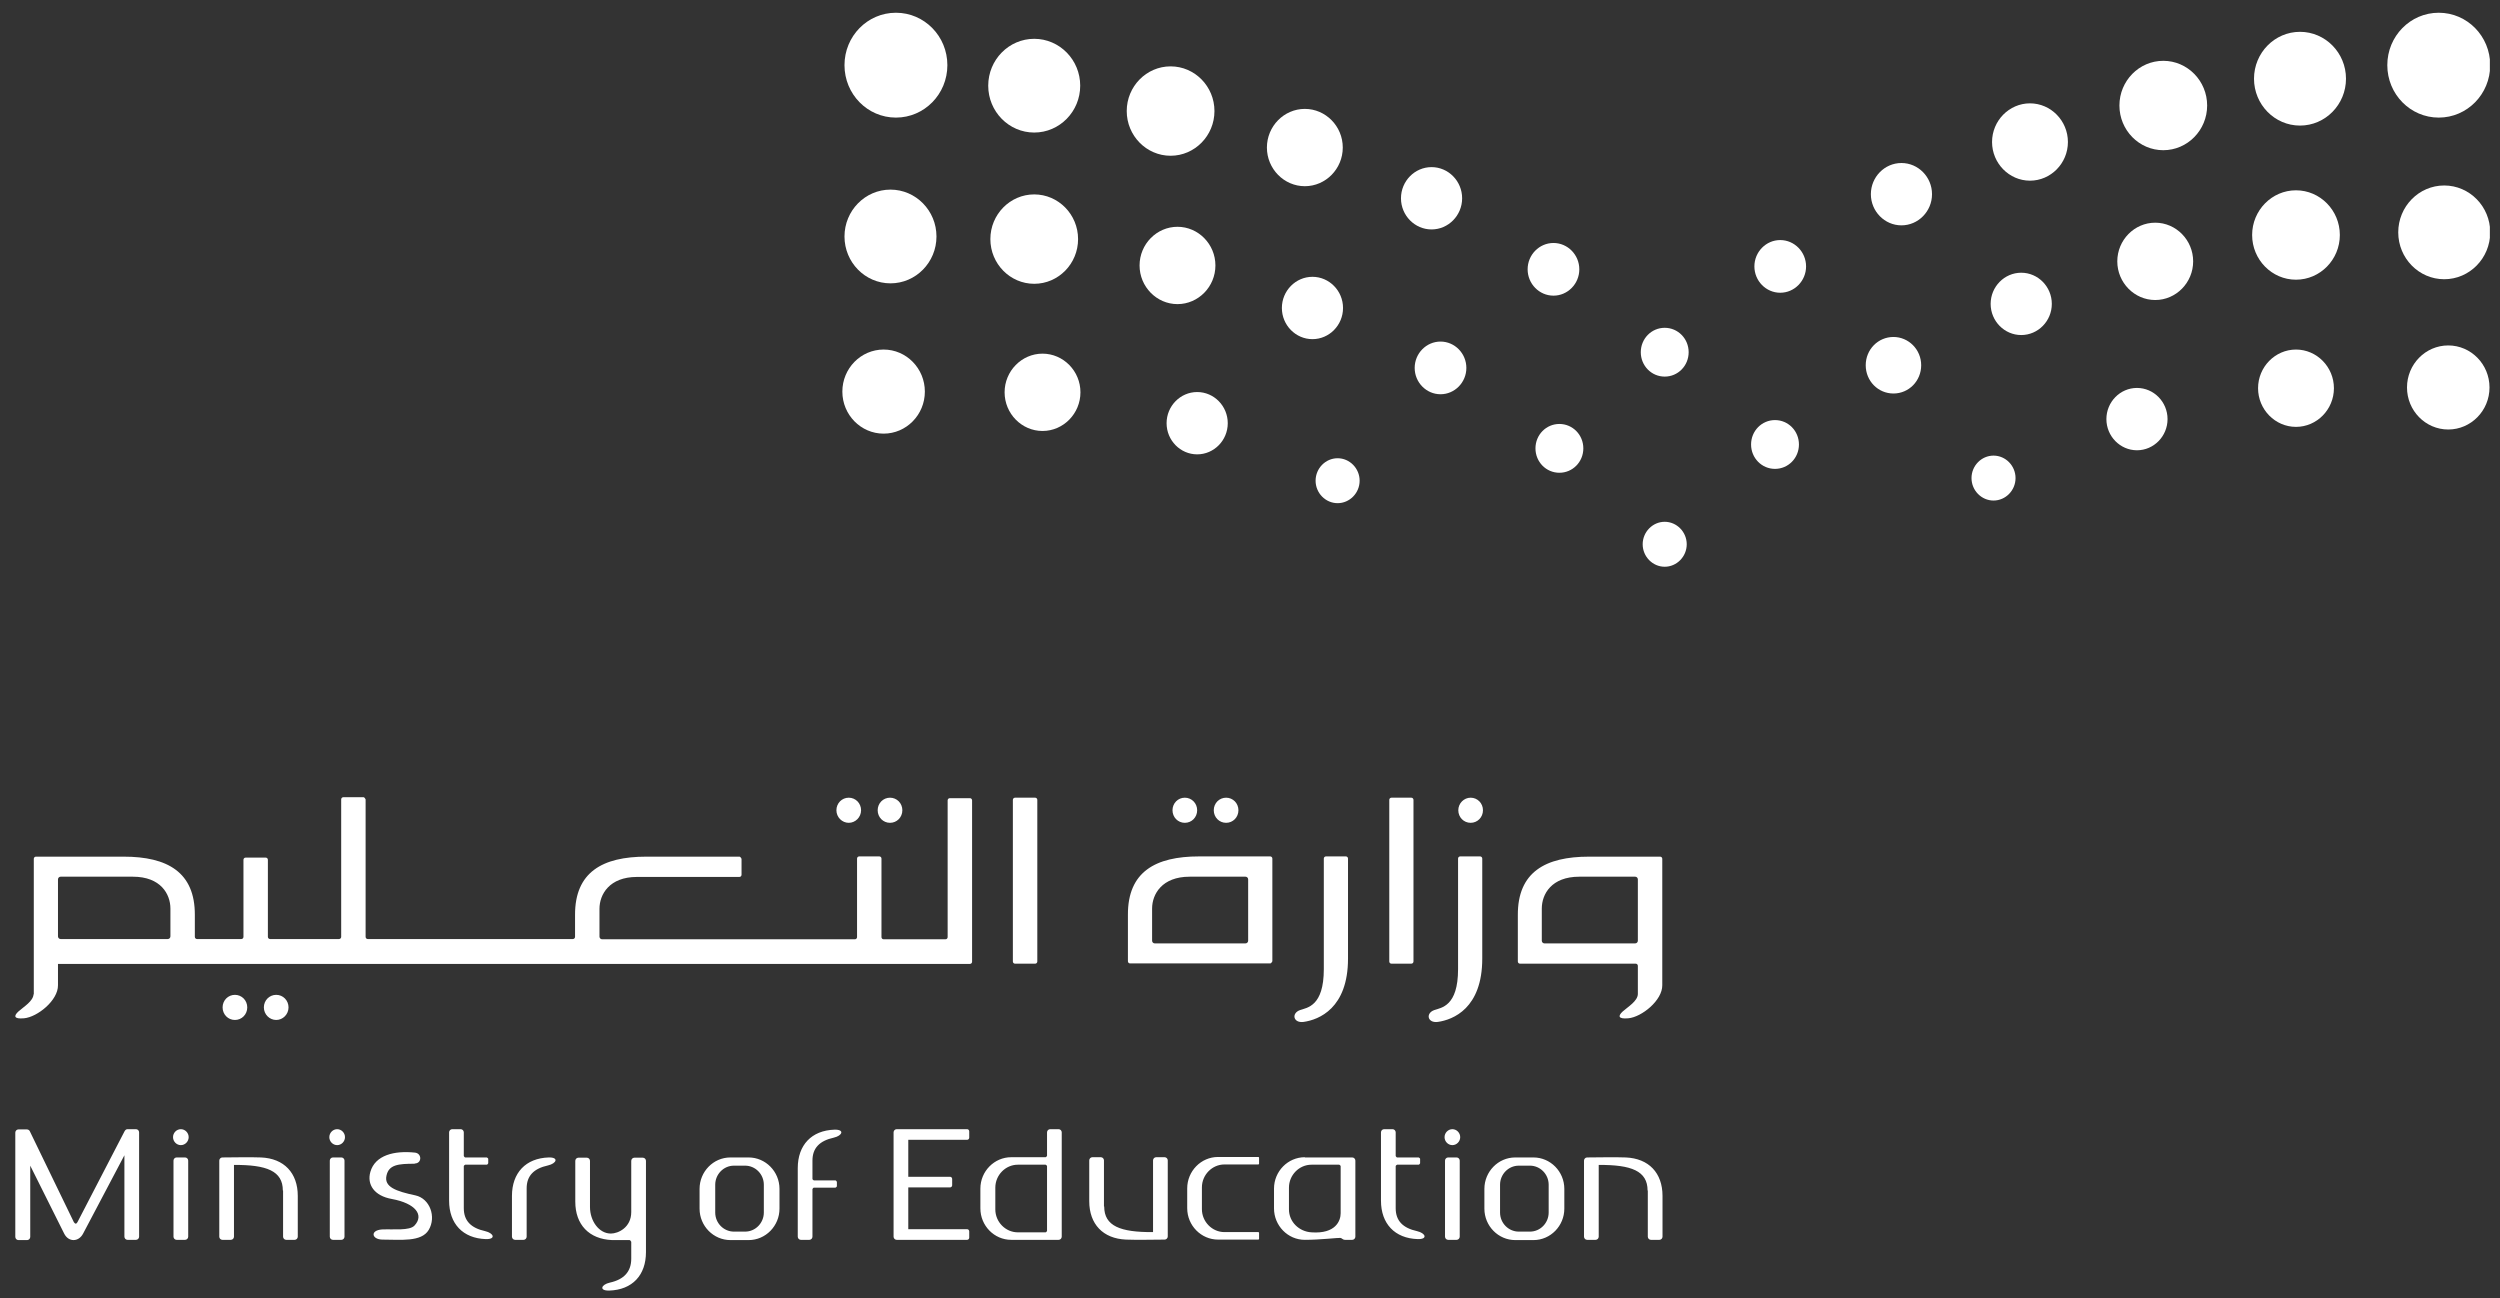 <svg width="156" height="81" viewBox="0 0 156 81" fill="none" xmlns="http://www.w3.org/2000/svg">
<rect x="0" y="0" width="156" height="81" fill="#333333" stroke="none"/>
<g clip-path="url(#clip0_8582_6657)">
<path fill-rule="evenodd" clip-rule="evenodd" d="M79.261 53.44C79.335 53.44 79.395 53.5 79.395 53.575V59.983C79.395 59.983 79.335 60.118 79.261 60.118H70.515C70.441 60.118 70.382 60.058 70.382 59.983V57.088C70.367 54.404 72.098 53.44 74.822 53.44H79.261ZM74.244 54.706H77.722C77.811 54.706 77.885 54.781 77.885 54.872V58.701C77.885 58.792 77.811 58.867 77.722 58.867H72.054C71.965 58.867 71.891 58.792 71.891 58.701V56.696C71.891 55.791 72.513 54.706 74.23 54.706H74.244ZM76.509 49.776C76.938 49.776 77.278 50.123 77.278 50.56C77.278 50.997 76.938 51.344 76.509 51.344C76.079 51.344 75.739 50.997 75.739 50.56C75.739 50.123 76.079 49.776 76.509 49.776ZM73.933 49.776C74.363 49.776 74.703 50.123 74.703 50.56C74.703 50.997 74.363 51.344 73.933 51.344C73.504 51.344 73.164 50.997 73.164 50.56C73.164 50.123 73.504 49.776 73.933 49.776ZM102.202 60.269V62.033C102.187 62.47 101.595 62.817 101.254 63.118C100.958 63.39 100.958 63.601 101.61 63.541C102.438 63.465 103.741 62.425 103.726 61.475V53.59C103.726 53.515 103.667 53.455 103.593 53.455H99.153C96.43 53.455 94.698 54.42 94.713 57.103V59.998C94.713 60.073 94.772 60.133 94.846 60.133H102.068C102.142 60.133 102.202 60.194 102.202 60.269ZM98.561 54.706H102.039C102.128 54.706 102.202 54.781 102.202 54.872V58.701C102.202 58.792 102.128 58.867 102.039 58.867H96.37C96.282 58.867 96.208 58.792 96.208 58.701V56.696C96.208 55.791 96.814 54.706 98.546 54.706H98.561ZM91.116 53.44H92.359C92.433 53.44 92.493 53.5 92.493 53.575C92.493 55.957 92.493 57.435 92.493 59.817C92.493 62.922 90.672 63.631 89.725 63.767C89.074 63.857 88.941 63.224 89.503 63.028C89.932 62.877 90.983 62.802 90.983 60.48V53.575C90.983 53.5 91.042 53.44 91.116 53.44ZM91.767 49.776C92.197 49.776 92.537 50.123 92.537 50.56C92.537 50.997 92.197 51.344 91.767 51.344C91.338 51.344 90.998 50.997 90.998 50.56C90.998 50.123 91.353 49.776 91.767 49.776ZM86.824 49.776H88.067C88.141 49.776 88.201 49.837 88.201 49.912V59.998C88.201 60.073 88.141 60.133 88.067 60.133H86.824C86.75 60.133 86.691 60.073 86.691 59.998V49.912C86.691 49.837 86.75 49.776 86.824 49.776ZM82.725 53.44H83.983C84.057 53.44 84.116 53.5 84.116 53.575V59.817C84.116 62.922 82.296 63.631 81.348 63.767C80.697 63.857 80.564 63.224 81.126 63.028C81.555 62.877 82.606 62.802 82.606 60.48V53.575C82.606 53.5 82.665 53.44 82.74 53.44H82.725ZM2.094 62.033C2.079 62.47 1.487 62.817 1.147 63.118C0.851 63.39 0.851 63.601 1.502 63.541C2.331 63.465 3.633 62.425 3.618 61.475V60.148H60.525C60.599 60.148 60.658 60.088 60.658 60.013V49.942C60.658 49.867 60.599 49.806 60.525 49.806H59.267C59.193 49.806 59.133 49.867 59.133 49.942V58.475C59.133 58.55 59.074 58.611 59 58.611H55.137C55.063 58.611 55.004 58.55 55.004 58.475V53.575C55.004 53.5 54.945 53.44 54.871 53.44H53.613C53.539 53.44 53.48 53.5 53.48 53.575V58.475C53.48 58.55 53.421 58.611 53.347 58.611H37.57C37.481 58.611 37.407 58.535 37.407 58.445V56.711C37.407 55.807 38.029 54.721 39.745 54.721H46.139C46.213 54.721 46.272 54.661 46.272 54.586V53.59C46.272 53.59 46.213 53.455 46.139 53.455H40.323C37.599 53.455 35.868 54.42 35.883 57.103V58.46C35.883 58.535 35.823 58.596 35.749 58.596H22.947C22.873 58.596 22.814 58.535 22.814 58.46V49.882C22.814 49.882 22.755 49.746 22.681 49.746H21.423C21.349 49.746 21.29 49.806 21.29 49.882V58.46C21.29 58.535 21.23 58.596 21.157 58.596H16.85C16.776 58.596 16.716 58.535 16.716 58.46V53.651C16.716 53.575 16.657 53.515 16.583 53.515H15.325C15.251 53.515 15.192 53.575 15.192 53.651V58.46C15.192 58.535 15.133 58.596 15.059 58.596H12.291C12.217 58.596 12.158 58.535 12.158 58.46V57.103C12.173 54.42 10.441 53.455 7.718 53.455H2.242C2.168 53.455 2.109 53.515 2.109 53.59V62.048H2.094V62.033ZM8.28 54.706H3.781C3.692 54.706 3.618 54.781 3.618 54.872V58.43C3.618 58.52 3.692 58.596 3.781 58.596H10.471C10.56 58.596 10.634 58.52 10.634 58.43V56.696C10.634 55.791 10.027 54.706 8.295 54.706H8.28ZM17.235 62.078C17.664 62.078 18.004 62.425 18.004 62.862C18.004 63.299 17.649 63.646 17.235 63.646C16.82 63.646 16.465 63.299 16.465 62.862C16.465 62.425 16.805 62.078 17.235 62.078ZM14.659 62.078C15.088 62.078 15.429 62.425 15.429 62.862C15.429 63.299 15.088 63.646 14.659 63.646C14.23 63.646 13.89 63.299 13.89 62.862C13.89 62.425 14.23 62.078 14.659 62.078ZM55.537 49.776C55.966 49.776 56.307 50.123 56.307 50.56C56.307 50.997 55.966 51.344 55.537 51.344C55.108 51.344 54.767 50.997 54.767 50.56C54.767 50.123 55.108 49.776 55.537 49.776ZM52.962 49.776C53.391 49.776 53.731 50.123 53.731 50.56C53.731 50.997 53.376 51.344 52.962 51.344C52.547 51.344 52.192 50.997 52.192 50.56C52.192 50.123 52.533 49.776 52.962 49.776ZM63.337 49.776H64.595C64.669 49.776 64.728 49.837 64.728 49.912V59.998C64.728 60.073 64.669 60.133 64.595 60.133H63.337C63.263 60.133 63.203 60.073 63.203 59.998V49.912C63.203 49.837 63.263 49.776 63.337 49.776Z" fill="white"/>
<path fill-rule="evenodd" clip-rule="evenodd" d="M4.61 76.265C4.699 76.386 4.758 76.386 4.832 76.265L7.777 70.582C7.822 70.506 7.881 70.461 7.955 70.461H8.488C8.591 70.461 8.68 70.551 8.68 70.657V77.17C8.68 77.275 8.591 77.366 8.488 77.366H7.955C7.851 77.366 7.763 77.275 7.763 77.17V72.089L5.187 76.974C4.906 77.516 4.27 77.516 4.003 76.974L1.887 72.737V77.185C1.887 77.29 1.798 77.381 1.695 77.381H1.147C1.043 77.381 0.955 77.29 0.955 77.185V70.672C0.955 70.567 1.043 70.476 1.147 70.476H1.68C1.754 70.476 1.828 70.521 1.857 70.582L4.61 76.265ZM11.019 72.225H11.551C11.655 72.225 11.744 72.315 11.744 72.421V77.17C11.744 77.275 11.655 77.366 11.551 77.366H11.019C10.915 77.366 10.826 77.275 10.826 77.17V72.421C10.826 72.315 10.915 72.225 11.019 72.225ZM11.285 70.461C11.551 70.461 11.773 70.687 11.773 70.958C11.773 71.23 11.551 71.456 11.285 71.456C11.019 71.456 10.797 71.23 10.797 70.958C10.797 70.687 11.019 70.461 11.285 70.461ZM20.772 72.225H21.305C21.408 72.225 21.497 72.315 21.497 72.421V77.17C21.497 77.275 21.408 77.366 21.305 77.366H20.772C20.668 77.366 20.579 77.275 20.579 77.17V72.421C20.579 72.315 20.668 72.225 20.772 72.225ZM21.038 70.461C21.305 70.461 21.527 70.687 21.527 70.958C21.527 71.23 21.305 71.456 21.038 71.456C20.772 71.456 20.55 71.23 20.55 70.958C20.55 70.687 20.772 70.461 21.038 70.461ZM90.362 72.225H90.894C90.998 72.225 91.087 72.315 91.087 72.421V77.17C91.087 77.275 90.998 77.366 90.894 77.366H90.362C90.258 77.366 90.169 77.275 90.169 77.17V72.421C90.169 72.315 90.258 72.225 90.362 72.225ZM90.628 70.461C90.894 70.461 91.117 70.687 91.117 70.958C91.117 71.23 90.894 71.456 90.628 71.456C90.362 71.456 90.14 71.23 90.14 70.958C90.14 70.687 90.362 70.461 90.628 70.461ZM17.649 74.29C17.649 73.069 16.643 72.677 14.6 72.692V77.17C14.6 77.275 14.511 77.366 14.408 77.366H13.875C13.771 77.366 13.683 77.275 13.683 77.17V72.421C13.683 72.315 13.771 72.225 13.875 72.225C14.674 72.225 15.488 72.195 16.287 72.225C17.723 72.285 18.581 73.19 18.581 74.622V77.17C18.581 77.275 18.493 77.366 18.389 77.366H17.856C17.753 77.366 17.664 77.275 17.664 77.17V74.29H17.649ZM102.809 74.29C102.809 73.069 101.802 72.677 99.76 72.692V77.17C99.76 77.275 99.671 77.366 99.567 77.366H99.034C98.931 77.366 98.842 77.275 98.842 77.17V72.421C98.842 72.315 98.931 72.225 99.034 72.225C99.834 72.225 100.648 72.195 101.447 72.225C102.882 72.285 103.741 73.19 103.741 74.622V77.17C103.741 77.275 103.652 77.366 103.549 77.366H103.016C102.912 77.366 102.823 77.275 102.823 77.17V74.29H102.809ZM68.902 75.285C68.902 76.506 69.908 76.898 71.95 76.883V72.406C71.95 72.3 72.039 72.21 72.143 72.21H72.676C72.779 72.21 72.868 72.3 72.868 72.406V77.155C72.868 77.26 72.779 77.351 72.676 77.351C71.876 77.351 71.062 77.381 70.263 77.351C68.828 77.29 67.969 76.386 67.969 74.954V72.406C67.969 72.3 68.058 72.21 68.162 72.21H68.694C68.798 72.21 68.887 72.3 68.887 72.406V75.285H68.902ZM28.024 74.969V70.657C28.024 70.551 28.113 70.461 28.216 70.461H28.749C28.853 70.461 28.941 70.551 28.941 70.657V72.134C28.941 72.134 28.986 72.225 29.03 72.225H30.377C30.377 72.225 30.466 72.27 30.466 72.315V72.587C30.466 72.587 30.421 72.677 30.377 72.677H29.03C29.03 72.677 28.941 72.722 28.941 72.768V75.391C28.941 76.175 29.385 76.627 30.273 76.823C30.806 76.944 30.969 77.335 30.318 77.32C28.882 77.275 28.024 76.356 28.024 74.923V74.969ZM86.173 74.969V70.657C86.173 70.551 86.262 70.461 86.366 70.461H86.898C87.002 70.461 87.091 70.551 87.091 70.657V72.134C87.091 72.134 87.135 72.225 87.18 72.225H88.526C88.526 72.225 88.615 72.27 88.615 72.315V72.587C88.615 72.587 88.571 72.677 88.526 72.677H87.18C87.18 72.677 87.091 72.722 87.091 72.768V75.391C87.091 76.175 87.535 76.627 88.423 76.823C88.956 76.944 89.118 77.335 88.467 77.32C87.032 77.275 86.173 76.356 86.173 74.923V74.969ZM49.78 72.858V77.17C49.78 77.275 49.869 77.366 49.972 77.366H50.505C50.609 77.366 50.697 77.275 50.697 77.17V74.2C50.697 74.2 50.742 74.109 50.786 74.109H52.133C52.133 74.109 52.222 74.064 52.222 74.019V73.748C52.222 73.748 52.178 73.657 52.133 73.657H50.786C50.786 73.657 50.697 73.612 50.697 73.567V72.421C50.697 71.637 51.142 71.185 52.029 70.989C52.562 70.868 52.725 70.476 52.074 70.491C50.638 70.536 49.78 71.456 49.78 72.888V72.858ZM31.946 74.622V77.17C31.946 77.275 32.035 77.366 32.138 77.366H32.671C32.775 77.366 32.863 77.275 32.863 77.17C32.863 73.883 32.863 78.617 32.863 74.154C32.863 73.371 33.307 72.918 34.195 72.722C34.728 72.602 34.891 72.21 34.24 72.225C32.804 72.27 31.946 73.19 31.946 74.622ZM39.376 77.471C39.376 77.471 39.331 77.381 39.287 77.381C38.917 77.381 38.695 77.381 38.191 77.381C36.756 77.32 35.898 76.416 35.898 74.984V72.436C35.898 72.33 35.986 72.24 36.09 72.24H36.623C36.726 72.24 36.815 72.33 36.815 72.436V75.315C36.815 76.19 37.377 76.974 38.117 76.974C38.576 76.974 39.39 76.597 39.39 75.632V72.436C39.39 72.33 39.479 72.24 39.583 72.24H40.115C40.219 72.24 40.308 72.33 40.308 72.436V78.135C40.308 79.567 39.464 80.486 38.014 80.532C37.363 80.547 37.511 80.155 38.058 80.034C38.946 79.838 39.39 79.341 39.39 78.542V77.486L39.376 77.471ZM55.952 70.461H60.347C60.421 70.461 60.48 70.521 60.48 70.597V70.989C60.48 71.064 60.421 71.124 60.347 71.124H56.677V73.431H59.282C59.355 73.431 59.415 73.491 59.415 73.567V73.959C59.415 74.034 59.355 74.094 59.282 74.094H56.677V76.702H60.347C60.421 76.702 60.48 76.763 60.48 76.838V77.23C60.48 77.305 60.421 77.366 60.347 77.366H55.952C55.848 77.366 55.759 77.275 55.759 77.17V70.657C55.759 70.551 55.848 70.461 55.952 70.461ZM45.577 72.225H46.716C47.767 72.225 48.64 73.099 48.64 74.185V75.421C48.64 76.491 47.782 77.381 46.716 77.381H45.577C44.526 77.381 43.653 76.506 43.653 75.421V74.185C43.653 73.114 44.511 72.225 45.577 72.225ZM45.799 72.737H46.494C47.131 72.737 47.663 73.265 47.663 73.928V75.662C47.663 76.31 47.145 76.853 46.494 76.853H45.799C45.162 76.853 44.63 76.326 44.63 75.662V73.928C44.63 73.28 45.148 72.737 45.799 72.737ZM94.55 72.225H95.69C96.74 72.225 97.614 73.099 97.614 74.185V75.421C97.614 76.491 96.755 77.381 95.69 77.381H94.55C93.499 77.381 92.626 76.506 92.626 75.421V74.185C92.626 73.114 93.484 72.225 94.55 72.225ZM94.772 72.737H95.468C96.104 72.737 96.637 73.265 96.637 73.928V75.662C96.637 76.31 96.119 76.853 95.468 76.853H94.772C94.136 76.853 93.603 76.326 93.603 75.662V73.928C93.603 73.28 94.121 72.737 94.772 72.737ZM65.335 76.808C65.335 76.808 65.29 76.898 65.246 76.898H63.514C62.745 76.898 62.108 76.25 62.108 75.466V74.109C62.108 73.325 62.745 72.677 63.514 72.677H65.246C65.246 72.677 65.335 72.722 65.335 72.768V76.808ZM65.335 72.119C65.335 72.119 65.29 72.21 65.246 72.21H63.1C62.049 72.21 61.176 73.084 61.176 74.17V75.406C61.176 76.476 62.034 77.366 63.1 77.366H66.06C66.164 77.366 66.252 77.275 66.252 77.17V70.657C66.252 70.551 66.164 70.461 66.06 70.461H65.527C65.424 70.461 65.335 70.551 65.335 70.657V72.119ZM83.657 75.707C83.657 76.175 83.346 77.004 81.837 76.898C81.067 76.853 80.431 76.25 80.431 75.466V74.109C80.431 73.325 81.067 72.677 81.837 72.677H83.568C83.568 72.677 83.657 72.722 83.657 72.768V75.707ZM81.422 72.21C80.372 72.21 79.498 73.084 79.498 74.17V75.406C79.498 76.476 80.357 77.366 81.422 77.366C82.37 77.366 83.509 77.23 83.642 77.245C83.746 77.26 83.776 77.366 83.938 77.366H84.382C84.486 77.366 84.575 77.275 84.575 77.17V72.421C84.575 72.315 84.486 72.225 84.382 72.225H81.422V72.21ZM76.006 77.351C74.955 77.351 74.082 76.476 74.082 75.391V74.154C74.082 73.084 74.94 72.195 76.006 72.195H78.522C78.522 72.195 78.566 72.21 78.566 72.24V72.617C78.566 72.617 78.551 72.662 78.522 72.662H76.405C75.636 72.662 74.999 73.31 74.999 74.094V75.451C74.999 76.235 75.636 76.883 76.405 76.883H78.522C78.522 76.883 78.566 76.898 78.566 76.928V77.305C78.566 77.305 78.551 77.351 78.522 77.351H76.006ZM25.878 72.602C26.337 72.602 26.337 71.969 25.893 71.923C24.62 71.788 23.406 72.074 23.11 73.129C22.888 73.913 23.347 74.622 24.457 74.818C25.922 75.089 26.485 75.813 25.863 76.476C25.552 76.808 24.561 76.687 23.85 76.717C23.081 76.763 23.184 77.335 23.85 77.351C25.005 77.351 26.292 77.516 26.751 76.748C27.239 75.933 26.825 74.788 25.922 74.592C24.709 74.335 23.954 74.064 24.117 73.356C24.265 72.677 24.842 72.617 25.878 72.617V72.602Z" fill="white"/>
<path fill-rule="evenodd" clip-rule="evenodd" d="M103.877 32.56C104.631 32.56 105.252 33.194 105.252 33.963C105.252 34.731 104.631 35.365 103.877 35.365C103.124 35.365 102.503 34.731 102.503 33.963C102.503 33.194 103.124 32.56 103.877 32.56Z" fill="white"/>
<path fill-rule="evenodd" clip-rule="evenodd" d="M103.878 20.455C104.707 20.455 105.372 21.134 105.372 21.978C105.372 22.822 104.707 23.5 103.878 23.5C103.05 23.5 102.385 22.822 102.385 21.978C102.385 21.134 103.05 20.455 103.878 20.455Z" fill="white"/>
<path fill-rule="evenodd" clip-rule="evenodd" d="M110.76 26.213C111.588 26.213 112.254 26.891 112.254 27.736C112.254 28.58 111.588 29.258 110.76 29.258C109.932 29.258 109.267 28.58 109.267 27.736C109.267 26.891 109.932 26.213 110.76 26.213Z" fill="white"/>
<path fill-rule="evenodd" clip-rule="evenodd" d="M97.306 26.455C98.134 26.455 98.8 27.134 98.8 27.978C98.8 28.822 98.134 29.5 97.306 29.5C96.478 29.5 95.813 28.822 95.813 27.978C95.813 27.134 96.478 26.455 97.306 26.455Z" fill="white"/>
<path fill-rule="evenodd" clip-rule="evenodd" d="M83.467 28.594C84.22 28.594 84.841 29.227 84.841 29.996C84.841 30.765 84.22 31.398 83.467 31.398C82.713 31.398 82.093 30.765 82.093 29.996C82.093 29.227 82.713 28.594 83.467 28.594Z" fill="white"/>
<path fill-rule="evenodd" clip-rule="evenodd" d="M124.396 28.43C125.15 28.43 125.77 29.063 125.77 29.832C125.77 30.601 125.15 31.234 124.396 31.234C123.642 31.234 123.022 30.601 123.022 29.832C123.022 29.063 123.642 28.43 124.396 28.43Z" fill="white"/>
<path fill-rule="evenodd" clip-rule="evenodd" d="M111.086 14.98C111.974 14.98 112.699 15.719 112.699 16.624C112.699 17.528 111.974 18.267 111.086 18.267C110.199 18.267 109.474 17.528 109.474 16.624C109.474 15.719 110.199 14.98 111.086 14.98Z" fill="white"/>
<path fill-rule="evenodd" clip-rule="evenodd" d="M96.937 15.162C97.824 15.162 98.549 15.901 98.549 16.805C98.549 17.71 97.824 18.449 96.937 18.449C96.049 18.449 95.324 17.71 95.324 16.805C95.324 15.901 96.049 15.162 96.937 15.162Z" fill="white"/>
<path fill-rule="evenodd" clip-rule="evenodd" d="M89.889 21.314C90.776 21.314 91.501 22.053 91.501 22.958C91.501 23.862 90.776 24.601 89.889 24.601C89.001 24.601 88.276 23.862 88.276 22.958C88.276 22.053 89.001 21.314 89.889 21.314Z" fill="white"/>
<path fill-rule="evenodd" clip-rule="evenodd" d="M118.151 21.027C119.098 21.027 119.882 21.811 119.882 22.791C119.882 23.771 119.113 24.555 118.151 24.555C117.19 24.555 116.421 23.771 116.421 22.791C116.421 21.811 117.19 21.027 118.151 21.027Z" fill="white"/>
<path fill-rule="evenodd" clip-rule="evenodd" d="M118.65 10.172C119.7 10.172 120.558 11.046 120.558 12.117C120.558 13.187 119.7 14.062 118.65 14.062C117.6 14.062 116.742 13.187 116.742 12.117C116.742 11.046 117.6 10.172 118.65 10.172Z" fill="white"/>
<path fill-rule="evenodd" clip-rule="evenodd" d="M126.671 6.449C127.973 6.449 129.038 7.535 129.038 8.861C129.038 10.188 127.973 11.274 126.671 11.274C125.369 11.274 124.304 10.188 124.304 8.861C124.304 7.535 125.369 6.449 126.671 6.449Z" fill="white"/>
<path fill-rule="evenodd" clip-rule="evenodd" d="M134.989 3.795C136.498 3.795 137.726 5.046 137.726 6.584C137.726 8.122 136.498 9.373 134.989 9.373C133.48 9.373 132.252 8.122 132.252 6.584C132.252 5.046 133.48 3.795 134.989 3.795Z" fill="white"/>
<path fill-rule="evenodd" clip-rule="evenodd" d="M143.52 1.986C145.103 1.986 146.39 3.298 146.39 4.911C146.39 6.524 145.103 7.836 143.52 7.836C141.937 7.836 140.65 6.524 140.65 4.911C140.65 3.298 141.937 1.986 143.52 1.986Z" fill="white"/>
<path fill-rule="evenodd" clip-rule="evenodd" d="M152.178 0.795C153.953 0.795 155.388 2.257 155.388 4.066C155.388 5.875 153.953 7.338 152.178 7.338C150.403 7.338 148.968 5.875 148.968 4.066C148.968 2.257 150.403 0.795 152.178 0.795Z" fill="white"/>
<path fill-rule="evenodd" clip-rule="evenodd" d="M126.125 17.018C127.175 17.018 128.033 17.892 128.033 18.962C128.033 20.033 127.175 20.907 126.125 20.907C125.074 20.907 124.216 20.033 124.216 18.962C124.216 17.892 125.074 17.018 126.125 17.018Z" fill="white"/>
<path fill-rule="evenodd" clip-rule="evenodd" d="M134.486 13.896C135.788 13.896 136.853 14.982 136.853 16.309C136.853 17.635 135.788 18.721 134.486 18.721C133.184 18.721 132.119 17.635 132.119 16.309C132.119 14.982 133.184 13.896 134.486 13.896Z" fill="white"/>
<path fill-rule="evenodd" clip-rule="evenodd" d="M143.269 11.875C144.778 11.875 146.006 13.126 146.006 14.664C146.006 16.202 144.778 17.453 143.269 17.453C141.761 17.453 140.533 16.202 140.533 14.664C140.533 13.126 141.761 11.875 143.269 11.875Z" fill="white"/>
<path fill-rule="evenodd" clip-rule="evenodd" d="M152.519 11.574C154.102 11.574 155.389 12.886 155.389 14.499C155.389 16.112 154.102 17.424 152.519 17.424C150.937 17.424 149.65 16.112 149.65 14.499C149.65 12.886 150.937 11.574 152.519 11.574Z" fill="white"/>
<path fill-rule="evenodd" clip-rule="evenodd" d="M133.347 24.207C134.397 24.207 135.255 25.081 135.255 26.152C135.255 27.222 134.397 28.097 133.347 28.097C132.297 28.097 131.439 27.222 131.439 26.152C131.439 25.081 132.297 24.207 133.347 24.207Z" fill="white"/>
<path fill-rule="evenodd" clip-rule="evenodd" d="M143.27 21.812C144.572 21.812 145.637 22.898 145.637 24.225C145.637 25.551 144.572 26.637 143.27 26.637C141.968 26.637 140.903 25.551 140.903 24.225C140.903 22.898 141.968 21.812 143.27 21.812Z" fill="white"/>
<path fill-rule="evenodd" clip-rule="evenodd" d="M152.771 21.555C154.191 21.555 155.345 22.731 155.345 24.178C155.345 25.625 154.191 26.801 152.771 26.801C151.35 26.801 150.197 25.625 150.197 24.178C150.197 22.731 151.35 21.555 152.771 21.555Z" fill="white"/>
<path fill-rule="evenodd" clip-rule="evenodd" d="M89.329 10.428C90.379 10.428 91.237 11.302 91.237 12.373C91.237 13.443 90.379 14.317 89.329 14.317C88.279 14.317 87.421 13.443 87.421 12.373C87.421 11.302 88.279 10.428 89.329 10.428Z" fill="white"/>
<path fill-rule="evenodd" clip-rule="evenodd" d="M81.422 6.795C82.724 6.795 83.789 7.88 83.789 9.207C83.789 10.534 82.724 11.619 81.422 11.619C80.12 11.619 79.055 10.534 79.055 9.207C79.055 7.88 80.12 6.795 81.422 6.795Z" fill="white"/>
<path fill-rule="evenodd" clip-rule="evenodd" d="M73.045 4.141C74.554 4.141 75.782 5.392 75.782 6.93C75.782 8.467 74.554 9.719 73.045 9.719C71.536 9.719 70.308 8.467 70.308 6.93C70.308 5.392 71.536 4.141 73.045 4.141Z" fill="white"/>
<path fill-rule="evenodd" clip-rule="evenodd" d="M64.535 2.422C66.118 2.422 67.405 3.733 67.405 5.347C67.405 6.96 66.118 8.271 64.535 8.271C62.952 8.271 61.665 6.96 61.665 5.347C61.665 3.733 62.952 2.422 64.535 2.422Z" fill="white"/>
<path fill-rule="evenodd" clip-rule="evenodd" d="M55.906 0.795C57.681 0.795 59.116 2.257 59.116 4.066C59.116 5.875 57.681 7.338 55.906 7.338C54.131 7.338 52.696 5.875 52.696 4.066C52.696 2.257 54.131 0.795 55.906 0.795Z" fill="white"/>
<path fill-rule="evenodd" clip-rule="evenodd" d="M81.897 17.273C82.947 17.273 83.805 18.148 83.805 19.218C83.805 20.289 82.947 21.163 81.897 21.163C80.847 21.163 79.989 20.289 79.989 19.218C79.989 18.148 80.847 17.273 81.897 17.273Z" fill="white"/>
<path fill-rule="evenodd" clip-rule="evenodd" d="M73.475 14.152C74.777 14.152 75.842 15.238 75.842 16.564C75.842 17.891 74.777 18.977 73.475 18.977C72.174 18.977 71.109 17.891 71.109 16.564C71.109 15.238 72.174 14.152 73.475 14.152Z" fill="white"/>
<path fill-rule="evenodd" clip-rule="evenodd" d="M64.535 12.131C66.044 12.131 67.272 13.382 67.272 14.92C67.272 16.458 66.044 17.709 64.535 17.709C63.027 17.709 61.799 16.458 61.799 14.92C61.799 13.382 63.027 12.131 64.535 12.131Z" fill="white"/>
<path fill-rule="evenodd" clip-rule="evenodd" d="M55.566 11.832C57.149 11.832 58.436 13.144 58.436 14.757C58.436 16.37 57.149 17.681 55.566 17.681C53.983 17.681 52.696 16.37 52.696 14.757C52.696 13.144 53.983 11.832 55.566 11.832Z" fill="white"/>
<path fill-rule="evenodd" clip-rule="evenodd" d="M74.704 24.463C75.754 24.463 76.612 25.337 76.612 26.408C76.612 27.478 75.754 28.352 74.704 28.352C73.653 28.352 72.795 27.478 72.795 26.408C72.795 25.337 73.653 24.463 74.704 24.463Z" fill="white"/>
<path fill-rule="evenodd" clip-rule="evenodd" d="M65.053 22.068C66.355 22.068 67.42 23.154 67.42 24.48C67.42 25.807 66.355 26.893 65.053 26.893C63.752 26.893 62.687 25.807 62.687 24.48C62.687 23.154 63.752 22.068 65.053 22.068Z" fill="white"/>
<path fill-rule="evenodd" clip-rule="evenodd" d="M55.137 21.812C56.557 21.812 57.711 22.988 57.711 24.436C57.711 25.883 56.557 27.059 55.137 27.059C53.717 27.059 52.563 25.883 52.563 24.436C52.563 22.988 53.717 21.812 55.137 21.812Z" fill="white"/>
</g>
<defs>
<clipPath id="clip0_8582_6657">
<rect width="154.412" height="79.721" fill="white" transform="translate(0.955 0.795)"/>
</clipPath>
</defs>
</svg>

